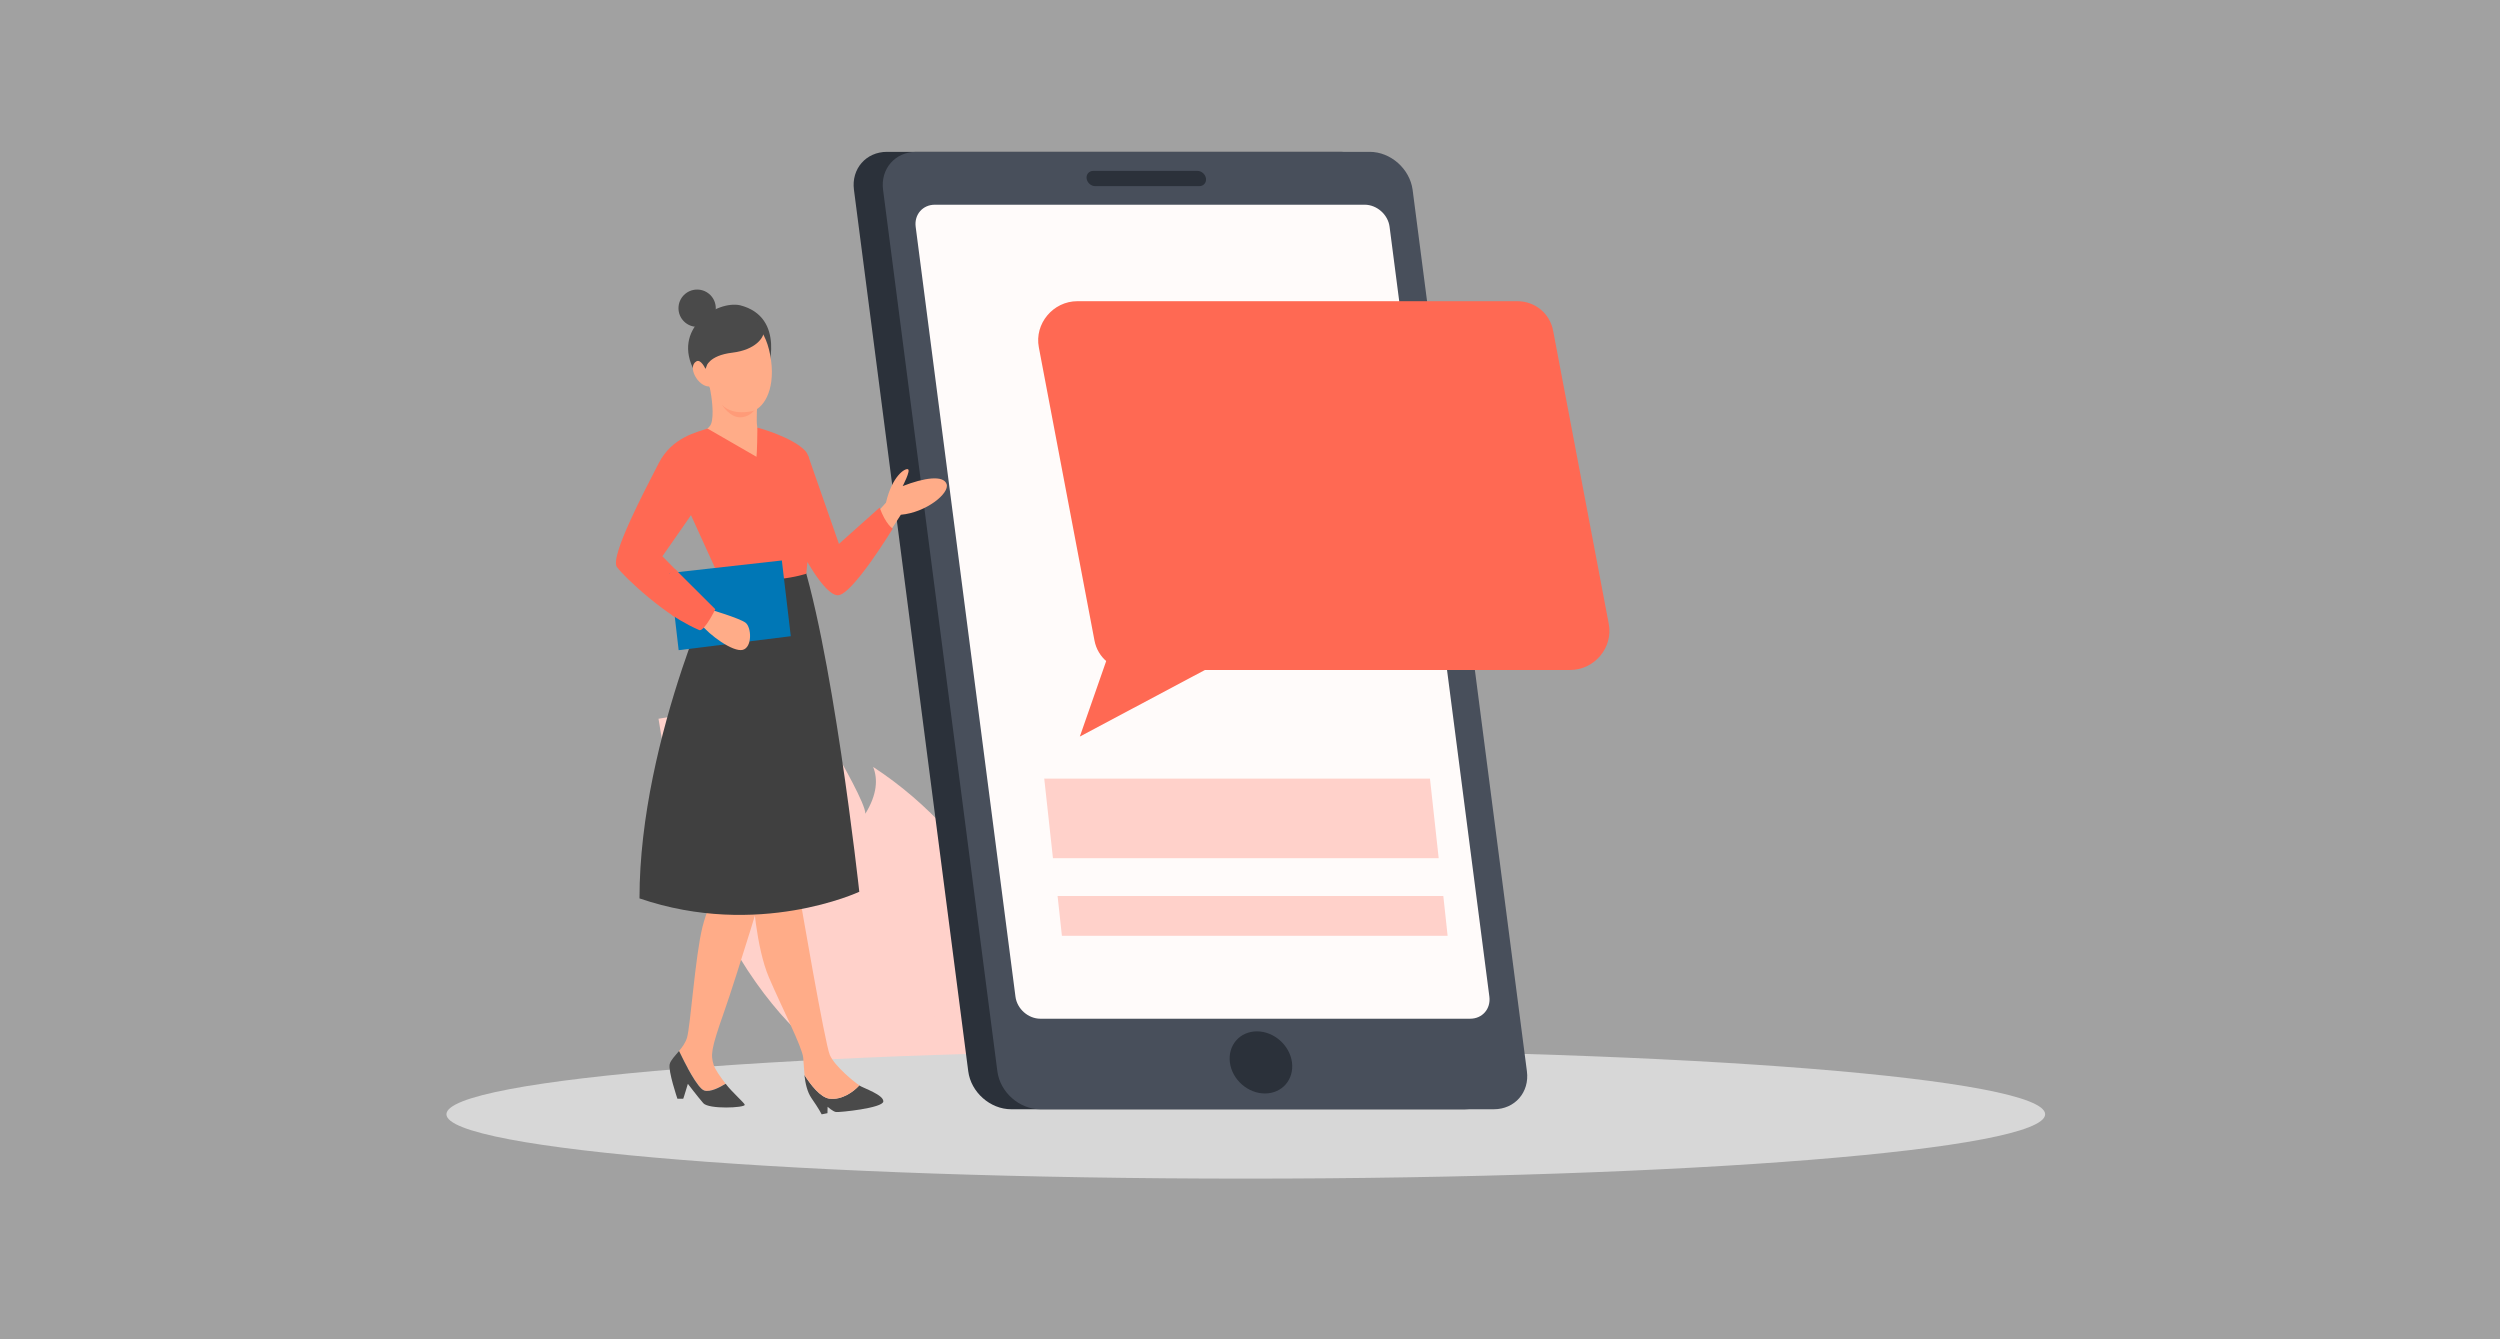 <svg width="280" height="150" viewBox="0 0 280 150" fill="none" xmlns="http://www.w3.org/2000/svg">
<rect x="0" y="0" width="280" height="150" fill="#808080" stroke="none"/>
<rect opacity="0.28" width="280" height="150" fill="#F7F7F7"/>
<g clip-path="url(#clip0_797_5758)">
<path d="M96.921 91.135C96.93 90.082 94.427 85.646 93.028 83.237C87.133 80.475 80.521 79.241 73.754 80.501C78.769 112.715 95.402 120.147 95.402 120.147C95.402 120.147 105.967 134.596 114.435 118.74C117.974 108.615 110.162 93.967 97.793 85.896C98.328 87.243 98.251 88.969 96.921 91.135Z" fill="#FFD1CA"/>
<path d="M74.471 81.364C74.471 81.364 103.542 102.538 108.238 122.33" stroke="#FFD1CA" stroke-width="0.432" stroke-miterlimit="10" stroke-linecap="round"/>
<path d="M78.82 96.115C82.989 97.54 87.547 97.85 91.871 96.996" stroke="#FFD1CA" stroke-width="0.432" stroke-miterlimit="10" stroke-linecap="round"/>
<path d="M88.637 93.431C88.81 91.894 88.982 90.341 88.706 88.821C88.542 87.967 88.24 87.138 87.921 86.327C87.532 85.343 87.118 84.376 86.678 83.418" stroke="#FFD1CA" stroke-width="0.432" stroke-miterlimit="10" stroke-linecap="round"/>
<path d="M84.775 106.724C86.631 107.51 88.677 107.682 90.688 107.743C93.916 107.846 97.214 107.674 100.243 106.543" stroke="#FFD1CA" stroke-width="0.432" stroke-miterlimit="10" stroke-linecap="round"/>
<path d="M102.223 109.348C103.207 107.587 103.405 105.489 103.457 103.469C103.552 99.395 103.138 95.312 102.223 91.351" stroke="#FFD1CA" stroke-width="0.432" stroke-miterlimit="10" stroke-linecap="round"/>
<path d="M79.503 43.401C79.71 44.455 80.003 46.509 79.641 47.476C79.434 48.037 78.527 48.434 78.527 48.434C78.527 48.434 83.568 54.89 85.174 53.699C86.141 52.983 84.811 47.812 84.811 47.812C84.673 47.087 84.829 45.05 84.829 45.05L79.874 42.875L79.503 43.41V43.401Z" fill="#FFAC88"/>
<path d="M85.916 41.77C85.916 41.77 88.109 35.529 82.895 34.191C80.314 33.621 75.118 36.789 77.828 41.657C82.938 45.619 85.916 41.77 85.916 41.77Z" fill="#4A4A4A"/>
<path d="M84.717 45.533L80.85 45.317C80.85 45.317 81.782 46.88 83.068 46.733C84.354 46.586 84.717 45.533 84.717 45.533Z" fill="#FF9B78"/>
<path d="M82.499 35.573C84.182 35.521 85.865 36.781 86.357 40.346C86.841 43.902 85.365 45.844 84.191 46.06C81.964 46.474 80.591 45.784 79.426 43.289C78.166 43.298 76.94 41.062 78.002 40.467C78.485 40.191 78.986 41.261 78.986 41.261L79.02 41.304C79.228 41.045 79.098 39.949 79.124 39.569C79.158 39.189 79.78 38.732 79.443 38.11C79.115 37.489 78.502 37.031 79.59 36.229C81.705 34.658 82.499 35.581 82.499 35.581V35.573Z" fill="#FFAC88"/>
<path d="M78.079 36.608C79.233 36.608 80.168 35.673 80.168 34.52C80.168 33.366 79.233 32.431 78.079 32.431C76.925 32.431 75.99 33.366 75.99 34.52C75.99 35.673 76.925 36.608 78.079 36.608Z" fill="#4A4A4A"/>
<path d="M79.091 41.088C79.091 41.088 79.359 39.819 82.017 39.5C84.676 39.181 85.547 37.756 85.522 37.221C85.09 35.952 83.64 34.235 81.378 34.649C79.117 35.063 78.15 37.221 78.288 38.153C78.426 39.086 79.091 41.088 79.091 41.088Z" fill="#4A4A4A"/>
<path d="M139.528 132.006C188.973 132.006 229.056 128.779 229.056 124.798C229.056 120.818 188.973 117.591 139.528 117.591C90.083 117.591 50 120.818 50 124.798C50 128.779 90.083 132.006 139.528 132.006Z" fill="#D7D7D7"/>
<path d="M78.863 122.131C79.536 122.356 80.632 121.769 81.262 121.372C80.675 120.595 80.088 119.784 79.933 119.274C79.588 118.144 79.605 117.565 81.107 113.31C82.6 109.054 85.863 98.265 85.863 98.265L82.126 95.434C82.126 95.434 79.476 100.613 78.673 103.832C77.87 107.052 77.326 114.933 76.947 116.219C76.774 116.788 76.42 117.28 76.049 117.712C76.696 119.059 78.12 121.872 78.863 122.123V122.131Z" fill="#FFAC88"/>
<path d="M78.864 122.131C78.121 121.881 76.697 119.067 76.05 117.721C75.584 118.273 75.118 118.748 75.005 119.179C74.815 119.948 75.868 123.055 75.868 123.055H76.525C76.525 123.055 76.663 122.667 77.042 121.389C77.042 121.389 78.156 122.848 78.769 123.556C79.382 124.264 83.43 124.082 83.413 123.737C83.404 123.547 81.98 122.321 81.272 121.381C80.642 121.769 79.546 122.356 78.872 122.14L78.864 122.131Z" fill="#4A4A4A"/>
<path d="M96.24 121.561C95.609 122.269 94.289 123.235 92.89 123.046C91.872 122.907 90.784 121.492 90.094 120.404C90.197 121.328 90.404 122.295 90.888 122.994C91.751 124.237 92.027 124.806 92.027 124.806L92.675 124.677L92.692 123.961C92.692 123.961 93.287 124.496 93.633 124.548C93.978 124.599 98.915 124.107 98.933 123.356C98.959 122.623 96.766 121.898 96.231 121.57L96.24 121.561Z" fill="#4A4A4A"/>
<path d="M92.901 123.046C94.29 123.236 95.62 122.26 96.25 121.561C96.25 121.561 96.232 121.553 96.224 121.544C95.723 121.225 93.479 119.421 92.935 118.143C92.391 116.866 89.577 100.578 89.362 99.128C89.146 97.677 88.982 95.494 88.283 94.268C87.584 93.042 83.164 96.029 83.164 96.029C83.164 96.029 84.286 98.178 84.286 99.257C84.286 100.336 84.692 106.128 86.116 109.46C87.54 112.792 89.845 117.254 89.957 118.454C90.009 118.98 90.035 119.68 90.113 120.413C90.803 121.501 91.891 122.917 92.909 123.055L92.901 123.046Z" fill="#FFAC88"/>
<path d="M81.187 62.77C81.187 62.77 71.623 82.425 71.623 100.62C84.924 105.178 96.241 99.878 96.241 99.878C96.241 99.878 93.133 71.454 89.284 61.027C84.795 59.111 81.187 62.779 81.187 62.779V62.77Z" fill="#404040"/>
<path d="M113.251 124.237H164.049C166.397 124.237 168.063 122.33 167.752 119.982L154.951 21.261C154.64 18.913 152.491 17.006 150.143 17.006H99.346C96.998 17.006 95.332 18.913 95.643 21.261L108.444 119.982C108.746 122.33 110.904 124.237 113.251 124.237Z" fill="#2B313A"/>
<path d="M116.513 124.237H167.311C169.658 124.237 171.324 122.33 171.014 119.982L158.213 21.261C157.902 18.913 155.753 17.006 153.405 17.006H102.607C100.26 17.006 98.594 18.913 98.904 21.261L111.705 119.982C112.007 122.33 114.165 124.237 116.513 124.237Z" fill="#484F5B"/>
<path d="M166.81 111.627L155.632 25.396C155.459 24.033 154.207 22.928 152.843 22.928H104.705C103.341 22.928 102.383 24.033 102.555 25.396L113.733 111.627C113.906 112.991 115.158 114.096 116.521 114.096H164.66C166.024 114.096 166.982 112.991 166.81 111.627Z" fill="#FFFBFA"/>
<path d="M144.704 118.99C144.453 117.074 142.693 115.512 140.776 115.512C138.86 115.512 137.505 117.065 137.747 118.99C137.988 120.915 139.758 122.469 141.674 122.469C143.59 122.469 144.945 120.915 144.704 118.99Z" fill="#2B313A"/>
<path d="M134.113 19.139H122.443C121.977 19.139 121.64 19.518 121.7 19.993C121.761 20.459 122.192 20.848 122.658 20.848H134.329C134.795 20.848 135.131 20.468 135.071 19.993C135.01 19.527 134.579 19.139 134.113 19.139Z" fill="#2B313A"/>
<path d="M126.587 75.037H175.865C178.584 75.037 180.69 72.517 180.181 69.867L173.949 37.032C173.587 35.107 171.921 33.734 169.944 33.734H120.666C117.947 33.734 115.841 36.255 116.35 38.905L122.582 71.74C122.944 73.665 124.61 75.037 126.587 75.037Z" fill="#FF6953"/>
<path d="M125.585 69.193L120.941 82.495L137.143 73.872" fill="#FF6953"/>
<path d="M79.237 47.993C78.149 48.399 75.3 48.917 73.781 51.869C72.262 54.821 68.274 62.365 69.094 63.504C69.914 64.644 74.731 69.167 78.339 70.582C79.996 69.253 79.962 68.165 79.962 68.165L74.187 62.305C77.303 57.859 77.389 57.695 77.389 57.695L80.316 64.126C85.546 65.887 90.302 64.255 90.302 64.255C90.302 64.255 91.675 52.136 90.233 50.54C88.792 48.943 84.83 47.89 84.83 47.89C84.804 50.626 84.726 51.161 84.726 51.161L79.219 47.985L79.237 47.993Z" fill="#FF6953"/>
<path d="M75.008 64.178L87.567 62.772L88.568 71.256L76.009 72.819L75.008 64.178Z" fill="#0077B6"/>
<path d="M98.312 57.316L99.228 56.298C99.918 53.328 101.342 52.431 101.687 52.552C102.033 52.672 101.101 54.442 101.101 54.442C103.483 53.51 105.658 53.182 106.021 54.218C106.383 55.253 103.699 57.411 100.893 57.653C100.367 58.49 99.573 59.69 99.573 59.69L98.312 57.308V57.316Z" fill="#FFAC88"/>
<path d="M79.444 68.234C79.444 68.234 82.801 69.227 83.492 69.736C84.182 70.245 84.269 72.498 83.19 72.783C82.111 73.068 79.426 71.117 78.494 69.891C77.985 68.648 79.452 68.226 79.452 68.226L79.444 68.234Z" fill="#FFAC88"/>
<path d="M93.962 60.915L98.519 56.849C99.21 58.757 99.987 59.206 99.987 59.206C99.987 59.206 95.403 66.75 93.815 66.672C92.227 66.595 89.732 61.683 89.732 61.683L90.501 51.006L93.962 60.915Z" fill="#FF6953"/>
<path d="M75.602 63.738L80.116 68.235C80.116 68.235 78.951 70.635 78.346 70.583C76.732 69.893 75.273 68.9 75.273 68.9L73.564 65.344L75.593 63.738H75.602Z" fill="#FF6953"/>
<path d="M77.588 57.342L78.382 56.116" stroke="#FF6953" stroke-width="0.432" stroke-miterlimit="10" stroke-linecap="round"/>
<path d="M90.329 62.771C90.329 62.771 90.579 56.953 90.044 55.037C89.508 53.121 88.904 51.559 88.904 51.559" stroke="#FF6953" stroke-width="0.432" stroke-miterlimit="10" stroke-linecap="round"/>
<path d="M161.132 96.115H117.93L116.955 87.207H160.157L161.132 96.115Z" fill="#FFD1CA"/>
<path d="M162.134 104.807H118.933L118.449 100.354H161.651L162.134 104.807Z" fill="#FFD1CA"/>
</g>
<defs>
<clipPath id="clip0_797_5758">
<rect width="179.064" height="115" fill="white" transform="translate(50 17.006)"/>
</clipPath>
</defs>
</svg>
